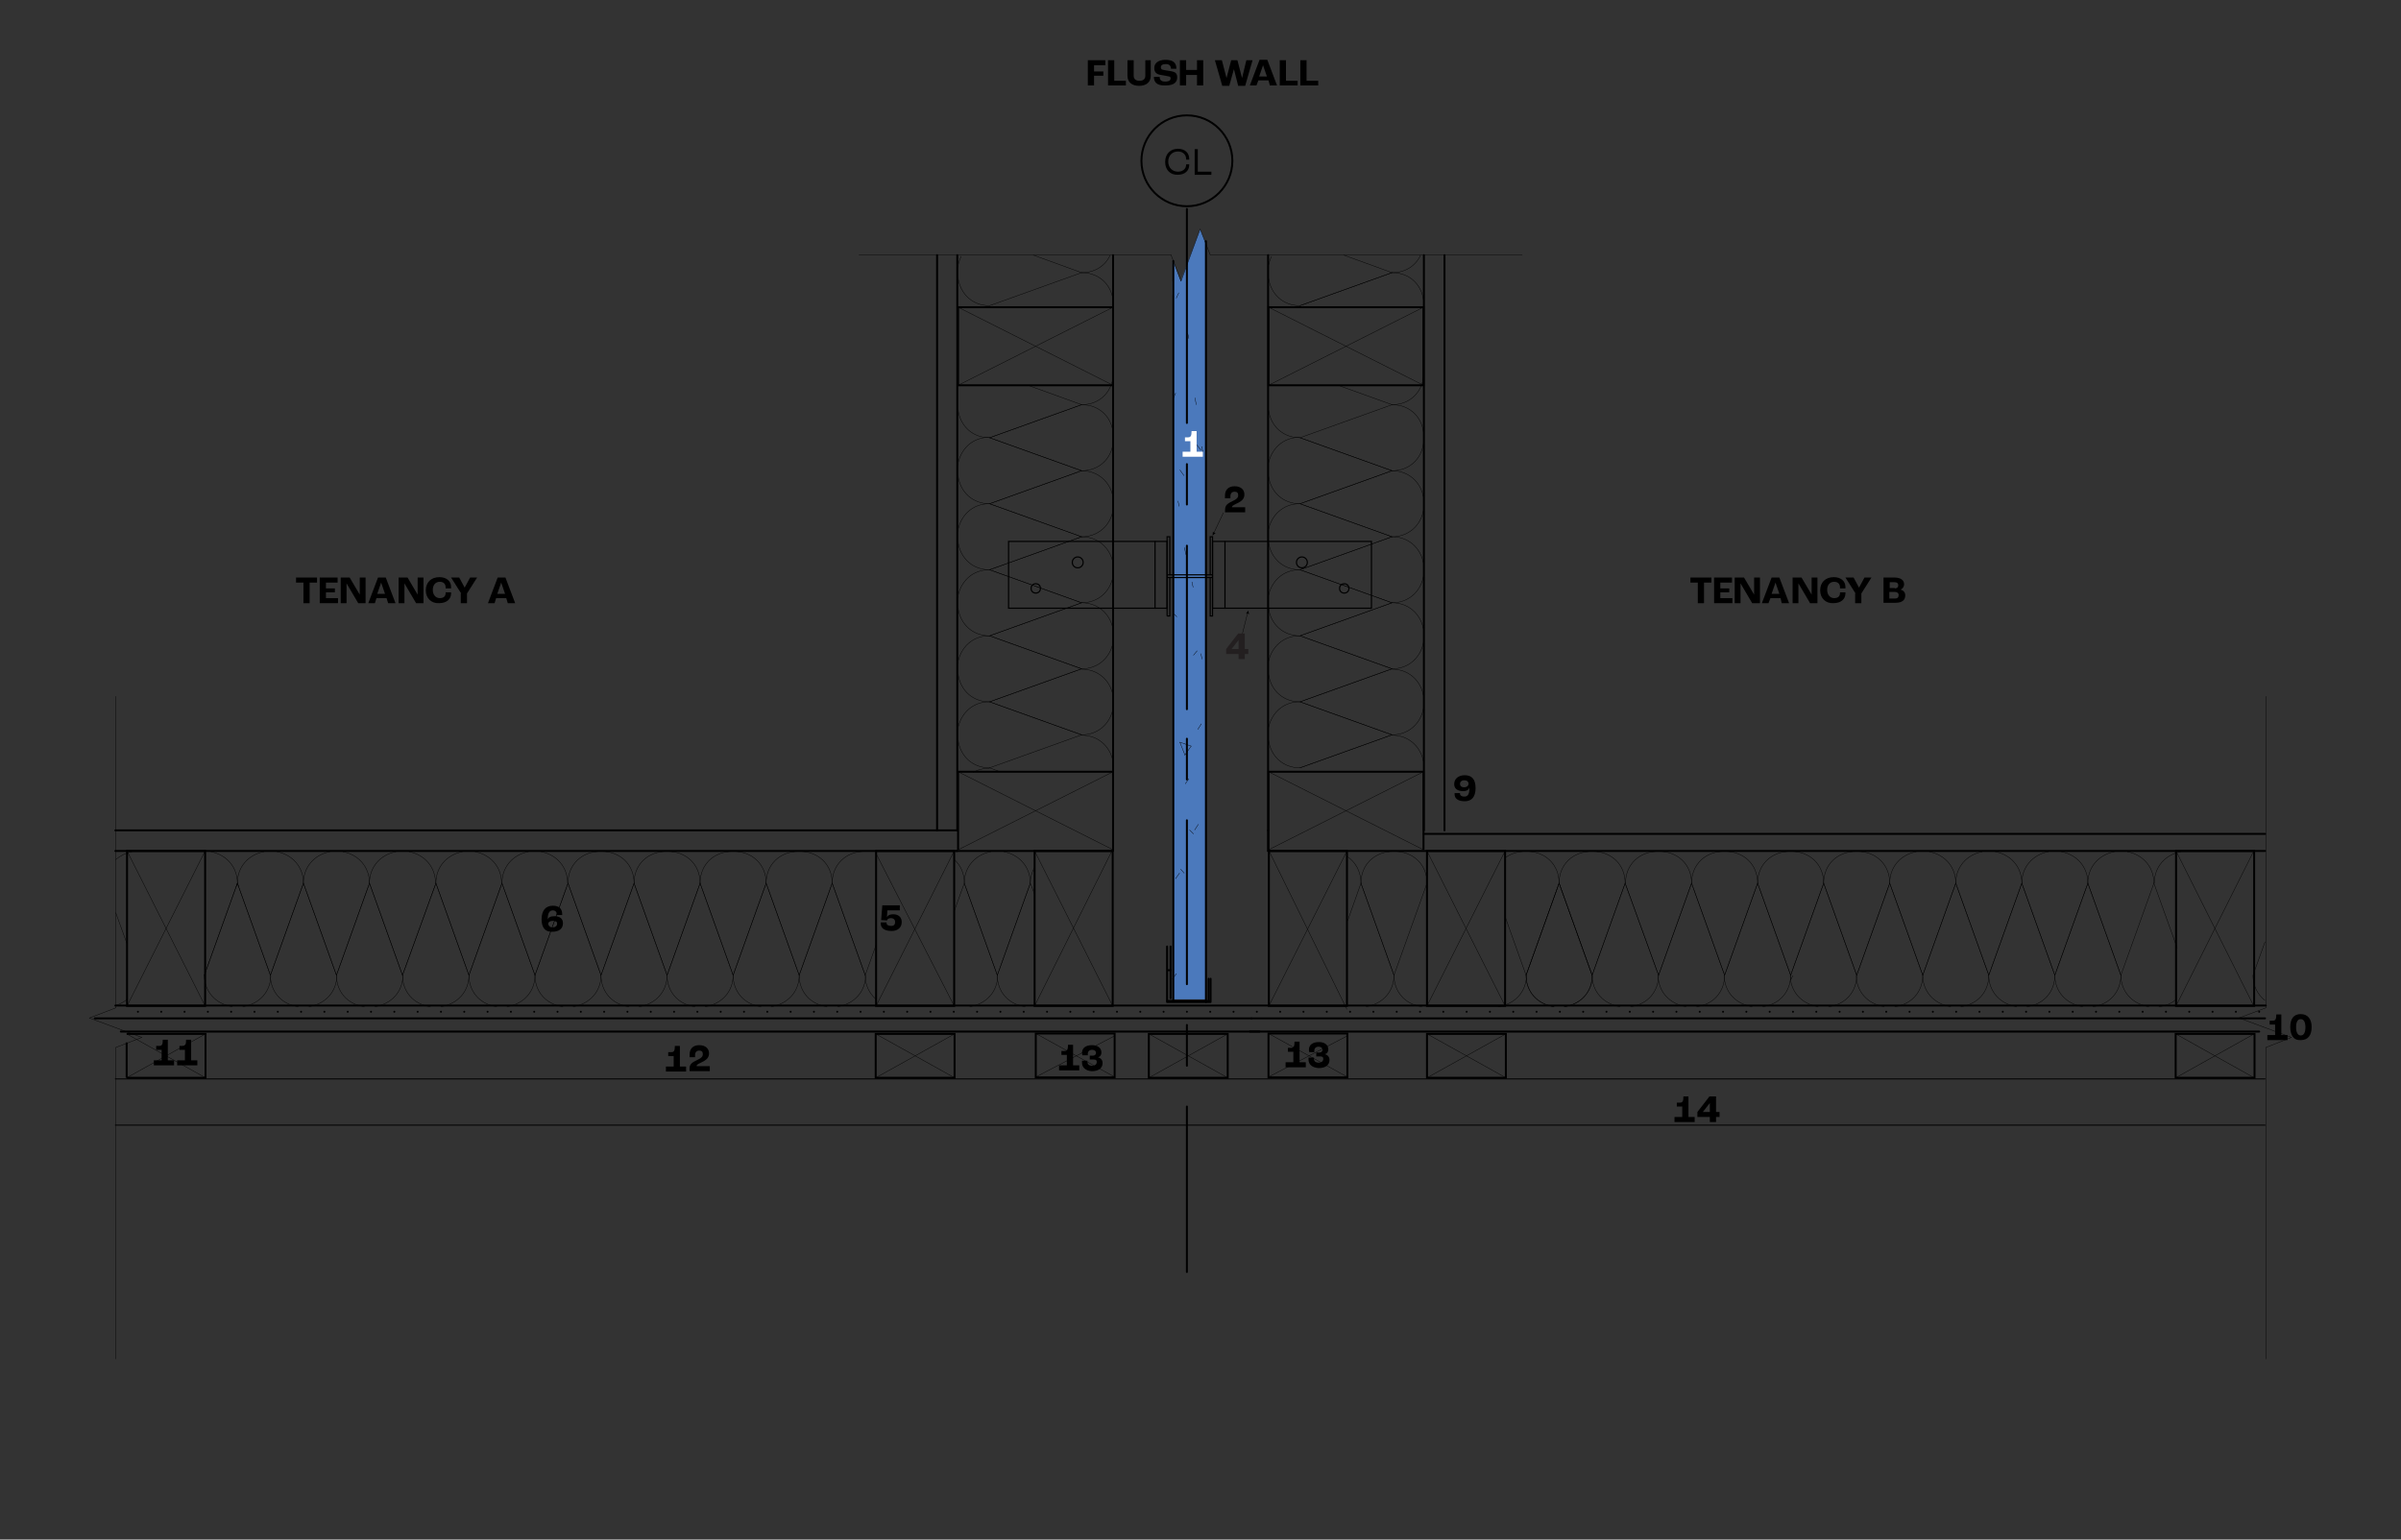 <?xml version="1.0" encoding="utf-8"?>
<!-- Generator: Adobe Illustrator 27.0.1, SVG Export Plug-In . SVG Version: 6.00 Build 0)  -->
<svg version="1.1" id="Layer_1" xmlns="http://www.w3.org/2000/svg" xmlns:xlink="http://www.w3.org/1999/xlink" x="0px" y="0px"
	 viewBox="0 0 618 396.4" style="enable-background:new 0 0 618 396.4;" xml:space="preserve">
<rect x="0" y="0" width="618" height="396.4" fill="#333333" stroke="none"/>
<style type="text/css">
	.st0{fill:#4B79BC;}
	.st1{fill:none;stroke:#000000;stroke-width:0.5;stroke-linecap:round;stroke-linejoin:round;}
	.st2{fill:none;stroke:#000000;stroke-width:0.1;stroke-miterlimit:10;}
	.st3{fill:none;stroke:#000000;stroke-width:0.5;stroke-miterlimit:10;}
	.st4{fill:none;stroke:#000000;stroke-width:0.1;stroke-linecap:round;stroke-linejoin:round;}
	.st5{fill:none;stroke:#000000;stroke-width:0.25;stroke-linecap:round;stroke-linejoin:round;}
	.st6{fill:none;stroke:#000000;stroke-width:0.5;stroke-linecap:round;stroke-linejoin:round;stroke-dasharray:0,6;}
	.st7{fill:#010101;}
	.st8{fill:#FFFFFF;}
	.st9{fill:none;stroke:#000000;stroke-width:0.3;stroke-miterlimit:10;}
	.st10{fill:#231F20;}
</style>
<g id="colour">
	<rect x="301.8" y="72.4" class="st0" width="8.6" height="184.9"/>
	<polygon class="st0" points="301.8,76 301.8,67.4 302.1,67.6 303.9,72.4 308.9,59 310.3,62.5 310.3,73.4 	"/>
</g>
<g id="base_2">
	<g id="LINE">
		<line class="st1" x1="326.4" y1="213.8" x2="326.4" y2="219.1"/>
	</g>
	<g id="LINE-2">
		<line class="st1" x1="326.4" y1="219.1" x2="583" y2="219.1"/>
	</g>
	<g id="LINE-3">
		<line class="st1" x1="583" y1="214.7" x2="366.5" y2="214.7"/>
	</g>
	<g id="LINE-4">
		<line class="st1" x1="29.7" y1="219.1" x2="246.4" y2="219.1"/>
	</g>
	<g id="LINE-5">
		<line class="st1" x1="246.4" y1="213.8" x2="29.7" y2="213.8"/>
	</g>
	<g id="LINE-6">
		<line class="st1" x1="241.2" y1="65.7" x2="241.2" y2="213.8"/>
	</g>
	<g id="LINE-7">
		<line class="st1" x1="246.4" y1="213.8" x2="246.4" y2="65.7"/>
	</g>
	<g id="LINE-8">
		<line class="st1" x1="371.8" y1="213.8" x2="371.8" y2="65.7"/>
	</g>
	<g id="LINE-9">
		<line class="st1" x1="366.5" y1="65.7" x2="366.5" y2="213.8"/>
	</g>
	<g id="LINE-10">
		<line class="st1" x1="326.4" y1="65.7" x2="326.4" y2="213.8"/>
	</g>
	<g id="LINE-11">
		<line class="st1" x1="286.5" y1="219.1" x2="286.5" y2="65.7"/>
	</g>
	<line class="st1" x1="246.2" y1="219.1" x2="286.2" y2="219.1"/>
	<g id="LINE-12">
		<line class="st1" x1="310.4" y1="62.1" x2="310.4" y2="258"/>
	</g>
	<g id="LINE-13">
		<line class="st1" x1="302" y1="257.8" x2="302" y2="67.2"/>
	</g>
	<g id="LINE-14">
		<line class="st1" x1="300.4" y1="243.7" x2="300.4" y2="257.7"/>
	</g>
	<g id="LINE-15">
		<line class="st1" x1="311.6" y1="258" x2="300.4" y2="258"/>
	</g>
	<g id="LINE-16">
		<line class="st1" x1="311.1" y1="252" x2="311.1" y2="257.4"/>
	</g>
	<g id="LINE-17">
		<polyline class="st1" points="300.4,257.7 311.6,257.7 311.6,252 		"/>
	</g>
	<g id="LINE-18">
		<line class="st1" x1="301.3" y1="243.7" x2="301.3" y2="257"/>
	</g>
	<g id="LINE-19">
		<line class="st1" x1="301.3" y1="249.8" x2="300.6" y2="249.8"/>
	</g>
	<g id="LINE-20">
		<line class="st1" x1="321.7" y1="265.6" x2="581.5" y2="265.6"/>
		<line class="st1" x1="31.1" y1="265.6" x2="324.2" y2="265.6"/>
	</g>
	<line class="st1" x1="583" y1="262.2" x2="322.1" y2="262.2"/>
	<line class="st1" x1="322.1" y1="262.2" x2="24.4" y2="262.2"/>
	<g>
		<path d="M272.6,274.3h2v-2.7h-1.4v-1l0.8,0c0.7,0,0.9-0.4,0.9-1.6h1.3v5.3h1.6v1.3h-5.2V274.3z"/>
		<path d="M278.5,273.6c0-0.2,0-0.4,0-0.5h1.4c0,0.1,0,0.2,0,0.3c0,0.6,0.4,1,1.2,1c0.8,0,1.2-0.4,1.2-1c0-0.4-0.2-0.6-0.8-0.6h-1
			v-1h0.8c0.5,0,0.8-0.3,0.8-0.7c0-0.5-0.4-0.8-1-0.8c-0.7,0-1.1,0.4-1.1,1c0,0.2,0,0.3,0,0.4h-1.4c0-0.1-0.1-0.4-0.1-0.6
			c0-1.3,1-2,2.6-2c1.4,0,2.4,0.7,2.4,1.9c0,0.6-0.3,1.1-0.9,1.2v0c0.7,0.2,1.2,0.7,1.2,1.5c0,1.3-1,2.1-2.8,2.1
			C279.5,275.7,278.5,274.9,278.5,273.6z"/>
	</g>
	<line class="st2" x1="266.6" y1="266.1" x2="286.9" y2="277.3"/>
	<line class="st2" x1="286.9" y1="266.7" x2="266.6" y2="277.3"/>
	<rect x="266.6" y="266.1" class="st3" width="20.3" height="11.3"/>
	<line class="st2" x1="326.5" y1="266.1" x2="346.8" y2="277.3"/>
	<line class="st2" x1="346.8" y1="266.7" x2="326.5" y2="277.3"/>
	<rect x="326.5" y="266.1" class="st3" width="20.3" height="11.3"/>
	<g>
		<path d="M330.9,273.5h2v-2.7h-1.4v-1l0.8,0c0.7,0,0.9-0.4,0.9-1.6h1.3v5.3h1.6v1.3h-5.2V273.5z"/>
		<path d="M336.8,272.8c0-0.2,0-0.4,0-0.5h1.4c0,0.1,0,0.2,0,0.3c0,0.6,0.4,1,1.2,1c0.8,0,1.2-0.4,1.2-1c0-0.4-0.2-0.6-0.8-0.6h-1
			v-1h0.8c0.5,0,0.8-0.3,0.8-0.7c0-0.5-0.4-0.8-1-0.8c-0.7,0-1.1,0.4-1.1,1c0,0.2,0,0.3,0,0.4H337c0-0.1-0.1-0.4-0.1-0.6
			c0-1.3,1-2,2.6-2c1.4,0,2.4,0.7,2.4,1.9c0,0.6-0.3,1.1-0.9,1.2v0c0.7,0.2,1.2,0.7,1.2,1.5c0,1.3-1,2.1-2.8,2.1
			C337.8,274.9,336.8,274.1,336.8,272.8z"/>
	</g>
</g>
<g id="insul">
	<g>
		<g id="SPLINE">
			<path class="st4" d="M583,257.6c-1.9-1.5-3.1-3.8-3.1-6.4"/>
		</g>
		<g id="POLYLINE-2">
			<line class="st4" x1="579.9" y1="251.1" x2="583" y2="242.5"/>
		</g>
		<g id="SPLINE-2">
			<path class="st4" d="M426.9,251.1c0,4.2-2.8,7.5-7.2,8.1"/>
		</g>
		<g id="SPLINE-3">
			<path class="st4" d="M434,259.2c-4.3-0.7-7.2-3.9-7.2-8.1"/>
		</g>
		<g id="POLYLINE-3">
			<polyline class="st4" points="426.9,251.1 435.4,227.4 443.9,251.1 			"/>
		</g>
		<g id="SPLINE-4">
			<path class="st4" d="M443.9,251.1c0,4.2-2.8,7.5-7.2,8.1"/>
		</g>
		<g id="SPLINE-5">
			<path class="st4" d="M451,259.2c-4.3-0.7-7.2-3.9-7.2-8.1"/>
		</g>
		<g id="POLYLINE-4">
			<polyline class="st4" points="443.9,251.1 452.4,227.4 460.9,251.1 			"/>
		</g>
		<g id="SPLINE-6">
			<path class="st4" d="M460.9,251.1c0,4.2-2.8,7.5-7.2,8.1"/>
		</g>
		<g id="SPLINE-7">
			<path class="st4" d="M468,259.2c-4.3-0.7-7.2-3.9-7.2-8.1"/>
		</g>
		<g id="POLYLINE-5">
			<polyline class="st4" points="460.9,251.1 469.4,227.4 477.9,251.1 			"/>
		</g>
		<g id="SPLINE-8">
			<path class="st4" d="M477.9,251.1c0,4.2-2.8,7.5-7.2,8.1"/>
		</g>
		<g id="SPLINE-9">
			<path class="st4" d="M485,259.2c-4.3-0.7-7.2-3.9-7.2-8.1"/>
		</g>
		<g id="POLYLINE-6">
			<polyline class="st4" points="477.9,251.1 486.4,227.4 494.9,251.1 			"/>
		</g>
		<g id="SPLINE-10">
			<path class="st4" d="M494.9,251.1c0,4.2-2.8,7.5-7.2,8.1"/>
		</g>
		<g id="SPLINE-11">
			<path class="st4" d="M502.1,259.2c-4.3-0.7-7.2-3.9-7.2-8.1"/>
		</g>
		<g id="POLYLINE-7">
			<polyline class="st4" points="494.9,251.1 503.4,227.4 511.9,251.1 			"/>
		</g>
		<g id="SPLINE-12">
			<path class="st4" d="M511.9,251.1c0,4.2-2.8,7.5-7.2,8.1"/>
		</g>
		<g id="SPLINE-13">
			<path class="st4" d="M519.1,259.2c-4.3-0.7-7.2-3.9-7.2-8.1"/>
		</g>
		<g id="POLYLINE-8">
			<polyline class="st4" points="511.9,251.1 520.4,227.4 528.9,251.1 			"/>
		</g>
		<g id="SPLINE-14">
			<path class="st4" d="M528.9,251.1c0,4.2-2.8,7.5-7.2,8.1"/>
		</g>
		<g id="SPLINE-15">
			<path class="st4" d="M536.1,259.2c-4.3-0.7-7.2-3.9-7.2-8.1"/>
		</g>
		<g id="POLYLINE-9">
			<polyline class="st4" points="528.9,251.1 537.4,227.4 545.9,251.1 			"/>
		</g>
		<g id="SPLINE-16">
			<path class="st4" d="M545.9,251.1c0,4.2-2.8,7.5-7.2,8.1"/>
		</g>
		<g id="SPLINE-17">
			<path class="st4" d="M553.1,259.2c-4.3-0.7-7.2-3.9-7.2-8.1"/>
		</g>
		<g id="SPLINE-18">
			<path class="st4" d="M559.9,257.5c-1.1,0.9-2.5,1.5-4.2,1.7"/>
		</g>
		<g id="SPLINE-19">
			<path class="st4" d="M561.3,219.3c-4.1,0.8-6.8,4-6.8,8.1"/>
		</g>
		<g id="POLYLINE-10">
			<line class="st4" x1="554.4" y1="227.4" x2="560.4" y2="244.1"/>
		</g>
		<g id="SPLINE-20">
			<path class="st4" d="M544.2,219.3c-4.1,0.8-6.8,4-6.8,8.1"/>
		</g>
		<g id="POLYLINE-11">
			<polyline class="st4" points="537.4,227.4 545.9,251.1 554.4,227.4 			"/>
		</g>
		<g id="SPLINE-21">
			<path class="st4" d="M554.4,227.4c0-4.1-2.7-7.3-6.8-8.1"/>
		</g>
		<g id="SPLINE-22">
			<path class="st4" d="M527.2,219.3c-4.1,0.8-6.8,4-6.8,8.1"/>
		</g>
		<g id="POLYLINE-12">
			<polyline class="st4" points="520.4,227.4 528.9,251.1 537.4,227.4 			"/>
		</g>
		<g id="SPLINE-23">
			<path class="st4" d="M537.4,227.4c0-4.1-2.7-7.3-6.8-8.1"/>
		</g>
		<g id="SPLINE-24">
			<path class="st4" d="M510.2,219.3c-4.1,0.8-6.8,4-6.8,8.1"/>
		</g>
		<g id="POLYLINE-13">
			<polyline class="st4" points="503.4,227.4 511.9,251.1 520.4,227.4 			"/>
		</g>
		<g id="SPLINE-25">
			<path class="st4" d="M520.4,227.4c0-4.1-2.7-7.3-6.8-8.1"/>
		</g>
		<g id="SPLINE-26">
			<path class="st4" d="M493.2,219.3c-4.1,0.8-6.8,4-6.8,8.1"/>
		</g>
		<g id="POLYLINE-14">
			<polyline class="st4" points="486.4,227.4 494.9,251.1 503.4,227.4 			"/>
		</g>
		<g id="SPLINE-27">
			<path class="st4" d="M503.4,227.4c0-4.1-2.7-7.3-6.8-8.1"/>
		</g>
		<g id="SPLINE-28">
			<path class="st4" d="M435.4,227.4c0-4.8-3.5-8.2-8.5-8.2s-8.5,3.4-8.5,8.2"/>
		</g>
		<g id="POLYLINE-15">
			<polyline class="st4" points="418.3,227.4 426.9,251.1 435.4,227.4 			"/>
		</g>
		<g id="SPLINE-29">
			<path class="st4" d="M452.4,227.4c0-4.8-3.5-8.2-8.5-8.2s-8.5,3.4-8.5,8.2"/>
		</g>
		<g id="POLYLINE-16">
			<polyline class="st4" points="435.4,227.4 443.9,251.1 452.4,227.4 			"/>
		</g>
		<g id="SPLINE-30">
			<path class="st4" d="M469.4,227.4c0-4.8-3.5-8.2-8.5-8.2s-8.5,3.4-8.5,8.2"/>
		</g>
		<g id="POLYLINE-17">
			<polyline class="st4" points="452.4,227.4 460.9,251.1 469.4,227.4 			"/>
		</g>
		<g id="SPLINE-31">
			<path class="st4" d="M486.4,227.4c0-4.8-3.5-8.2-8.5-8.2s-8.5,3.4-8.5,8.2"/>
		</g>
		<g id="POLYLINE-18">
			<polyline class="st4" points="469.4,227.4 477.9,251.1 486.4,227.4 			"/>
		</g>
		<g id="POLYLINE-19">
			<line class="st4" x1="460.9" y1="252.3" x2="461.5" y2="251.2"/>
		</g>
		<g id="SPLINE-32">
			<path class="st4" d="M400,259.2c-4.3-0.7-7.2-3.9-7.2-8.1"/>
		</g>
		<g id="POLYLINE-20">
			<polyline class="st4" points="392.8,251.1 401.3,227.4 409.8,251.1 			"/>
		</g>
		<g id="SPLINE-33">
			<path class="st4" d="M409.8,251.1c0,4.2-2.8,7.5-7.2,8.1"/>
		</g>
		<g id="SPLINE-34">
			<path class="st4" d="M417,259.2c-4.3-0.7-7.2-3.9-7.2-8.1"/>
		</g>
		<g id="POLYLINE-21">
			<polyline class="st4" points="409.8,251.1 418.3,227.4 426.9,251.1 			"/>
		</g>
		<g id="SPLINE-35">
			<path class="st4" d="M418.3,227.4c0-4.8-3.5-8.2-8.5-8.2s-8.5,3.4-8.5,8.2"/>
		</g>
		<g id="POLYLINE-22">
			<polyline class="st4" points="401.3,227.4 409.8,251.1 418.3,227.4 			"/>
		</g>
		<g id="POLYLINE-23">
			<line class="st4" x1="225.6" y1="243" x2="222.7" y2="251.1"/>
		</g>
		<g id="SPLINE-36">
			<path class="st4" d="M222.7,251.1c0,2.5,1,4.6,2.7,6.1"/>
		</g>
		<g id="SPLINE-37">
			<path class="st4" d="M215.6,259.2c4.3-0.7,7.2-3.9,7.2-8.1"/>
		</g>
		<g id="POLYLINE-24">
			<polyline class="st4" points="222.7,251.1 214.2,227.4 205.7,251.1 			"/>
		</g>
		<g id="SPLINE-38">
			<path class="st4" d="M205.7,251.1c0,4.2,2.8,7.5,7.2,8.1"/>
		</g>
		<g id="SPLINE-39">
			<path class="st4" d="M198.5,259.2c4.3-0.7,7.2-3.9,7.2-8.1"/>
		</g>
		<g id="SPLINE-40">
			<path class="st4" d="M214.2,227.4c0-4.8,3.5-8.2,8.5-8.2"/>
		</g>
		<g id="POLYLINE-25">
			<line class="st4" x1="222.7" y1="251.1" x2="214.2" y2="227.4"/>
		</g>
		<g id="SPLINE-41">
			<path class="st4" d="M197.2,227.4c0-4.8,3.5-8.2,8.5-8.2s8.5,3.4,8.5,8.2"/>
		</g>
		<g id="POLYLINE-26">
			<polyline class="st4" points="214.2,227.4 205.7,251.1 197.2,227.4 			"/>
		</g>
		<g id="SPLINE-42">
			<path class="st4" d="M402.7,259.2c4.3-0.7,7.2-3.9,7.2-8.1"/>
		</g>
		<g id="POLYLINE-27">
			<polyline class="st4" points="409.8,251.1 401.3,227.4 392.8,251.1 			"/>
		</g>
		<g id="SPLINE-43">
			<path class="st4" d="M392.8,251.1c0,4.2,2.8,7.5,7.2,8.1"/>
		</g>
		<g id="SPLINE-44">
			<path class="st4" d="M385.7,259.2c4.3-0.7,7.2-3.9,7.2-8.1"/>
		</g>
		<g id="SPLINE-45">
			<path class="st4" d="M358.8,251.1c0,4.2,2.8,7.5,7.2,8.1"/>
		</g>
		<g id="SPLINE-46">
			<path class="st4" d="M351.6,259.2c4.3-0.7,7.2-3.9,7.2-8.1"/>
		</g>
		<g id="POLYLINE-28">
			<line class="st4" x1="358.8" y1="251.1" x2="350.3" y2="227.4"/>
		</g>
		<g id="POLYLINE-29">
			<polyline class="st4" points="266.4,230.5 265.2,227.4 256.7,251.1 			"/>
		</g>
		<g id="SPLINE-47">
			<path class="st4" d="M256.7,251.1c0,4.2,2.8,7.5,7.2,8.1"/>
		</g>
		<g id="SPLINE-48">
			<path class="st4" d="M249.6,259.2c4.3-0.7,7.2-3.9,7.2-8.1"/>
		</g>
		<g id="POLYLINE-30">
			<line class="st4" x1="256.7" y1="251.1" x2="248.2" y2="227.4"/>
		</g>
		<g id="SPLINE-49">
			<path class="st4" d="M245.6,221.3c1.7,1.5,2.6,3.6,2.6,6"/>
		</g>
		<g id="POLYLINE-32">
			<line class="st4" x1="248.2" y1="227.4" x2="245.5" y2="234.9"/>
		</g>
		<g id="SPLINE-50">
			<path class="st4" d="M258.4,219.3c4.1,0.8,6.8,4,6.8,8.1"/>
		</g>
		<g id="POLYLINE-33">
			<polyline class="st4" points="265.2,227.4 256.7,251.1 248.2,227.4 			"/>
		</g>
		<g id="SPLINE-51">
			<path class="st4" d="M248.2,227.4c0-4.1,2.7-7.3,6.8-8.1"/>
		</g>
		<g id="SPLINE-52">
			<path class="st4" d="M265.2,227.4c0-1.5,0.4-2.9,1.1-4.1"/>
		</g>
		<g id="SPLINE-54">
			<path class="st4" d="M387.4,220.9c1.4-1.1,3.3-1.7,5.4-1.7c5,0,8.5,3.4,8.5,8.2"/>
		</g>
		<g id="POLYLINE-34">
			<polyline class="st4" points="401.3,227.4 392.8,251.1 387.4,236 			"/>
		</g>
		<g id="SPLINE-55">
			<path class="st4" d="M350.3,227.4c0-4.8,3.5-8.2,8.5-8.2s8.5,3.4,8.5,8.2"/>
		</g>
		<g id="POLYLINE-35">
			<polyline class="st4" points="367.3,227.4 358.8,251.1 350.3,227.4 			"/>
		</g>
		<g id="SPLINE-56">
			<path class="st4" d="M346.7,220.5c2.2,1.4,3.6,3.9,3.6,6.9"/>
		</g>
		<g id="POLYLINE-36">
			<line class="st4" x1="350.3" y1="227.4" x2="346.9" y2="237"/>
		</g>
		<g id="SPLINE-57">
			<path class="st4" d="M33.9,219.3c-1.5,0.3-2.9,1-4.1,2"/>
		</g>
		<g id="SPLINE-58">
			<path class="st4" d="M32.7,257.3c-0.8,0.7-1.8,1.2-2.9,1.6"/>
		</g>
		<g id="POLYLINE-37">
			<line class="st4" x1="29.8" y1="235" x2="32.8" y2="243.3"/>
		</g>
		<g id="SPLINE-59">
			<path class="st4" d="M62.5,259.2c4.3-0.7,7.2-3.9,7.2-8.1"/>
		</g>
		<g id="POLYLINE-38">
			<polyline class="st4" points="69.6,251.1 61.1,227.4 60.8,228.3 			"/>
		</g>
		<g id="POLYLINE-39">
			<polyline class="st4" points="205.7,251.1 197.2,227.4 188.7,251.1 			"/>
		</g>
		<g id="SPLINE-60">
			<path class="st4" d="M188.7,251.1c0,4.2,2.8,7.5,7.2,8.1"/>
		</g>
		<g id="SPLINE-61">
			<path class="st4" d="M181.5,259.2c4.3-0.7,7.2-3.9,7.2-8.1"/>
		</g>
		<g id="POLYLINE-40">
			<polyline class="st4" points="188.7,251.1 180.2,227.4 171.7,251.1 			"/>
		</g>
		<g id="SPLINE-62">
			<path class="st4" d="M171.7,251.1c0,4.2,2.8,7.5,7.2,8.1"/>
		</g>
		<g id="SPLINE-63">
			<path class="st4" d="M164.5,259.2c4.3-0.7,7.2-3.9,7.2-8.1"/>
		</g>
		<g id="POLYLINE-41">
			<polyline class="st4" points="171.7,251.1 163.2,227.4 154.7,251.1 			"/>
		</g>
		<g id="SPLINE-64">
			<path class="st4" d="M154.7,251.1c0,4.2,2.8,7.5,7.2,8.1"/>
		</g>
		<g id="SPLINE-65">
			<path class="st4" d="M147.5,259.2c4.3-0.7,7.2-3.9,7.2-8.1"/>
		</g>
		<g id="POLYLINE-42">
			<polyline class="st4" points="154.7,251.1 146.2,227.4 137.7,251.1 			"/>
		</g>
		<g id="SPLINE-66">
			<path class="st4" d="M137.7,251.1c0,4.2,2.8,7.5,7.2,8.1"/>
		</g>
		<g id="SPLINE-67">
			<path class="st4" d="M130.5,259.2c4.3-0.7,7.2-3.9,7.2-8.1"/>
		</g>
		<g id="POLYLINE-43">
			<polyline class="st4" points="137.7,251.1 129.2,227.4 120.7,251.1 			"/>
		</g>
		<g id="SPLINE-68">
			<path class="st4" d="M120.7,251.1c0,4.2,2.8,7.5,7.2,8.1"/>
		</g>
		<g id="SPLINE-69">
			<path class="st4" d="M113.5,259.2c4.3-0.7,7.2-3.9,7.2-8.1"/>
		</g>
		<g id="POLYLINE-44">
			<polyline class="st4" points="120.7,251.1 112.2,227.4 103.6,251.1 			"/>
		</g>
		<g id="SPLINE-70">
			<path class="st4" d="M103.6,251.1c0,4.2,2.8,7.5,7.2,8.1"/>
		</g>
		<g id="SPLINE-71">
			<path class="st4" d="M96.5,259.2c4.3-0.7,7.2-3.9,7.2-8.1"/>
		</g>
		<g id="POLYLINE-45">
			<polyline class="st4" points="103.6,251.1 95.1,227.4 86.6,251.1 			"/>
		</g>
		<g id="SPLINE-72">
			<path class="st4" d="M86.6,251.1c0,4.2,2.8,7.5,7.2,8.1"/>
		</g>
		<g id="SPLINE-73">
			<path class="st4" d="M79.5,259.2c4.3-0.7,7.2-3.9,7.2-8.1"/>
		</g>
		<g id="POLYLINE-46">
			<polyline class="st4" points="86.6,251.1 78.1,227.4 69.6,251.1 			"/>
		</g>
		<g id="SPLINE-74">
			<path class="st4" d="M69.6,251.1c0,4.2,2.8,7.5,7.2,8.1"/>
		</g>
		<g id="SPLINE-75">
			<path class="st4" d="M71.3,219.3c4.1,0.8,6.8,4,6.8,8.1"/>
		</g>
		<g id="POLYLINE-47">
			<polyline class="st4" points="78.1,227.4 69.6,251.1 61.1,227.4 			"/>
		</g>
		<g id="SPLINE-76">
			<path class="st4" d="M61.1,227.4c0-4.1,2.7-7.3,6.8-8.1"/>
		</g>
		<g id="SPLINE-77">
			<path class="st4" d="M88.3,219.3c4.1,0.8,6.8,4,6.8,8.1"/>
		</g>
		<g id="POLYLINE-48">
			<polyline class="st4" points="95.1,227.4 86.6,251.1 78.1,227.4 			"/>
		</g>
		<g id="SPLINE-78">
			<path class="st4" d="M78.1,227.4c0-4.1,2.7-7.3,6.8-8.1"/>
		</g>
		<g id="SPLINE-79">
			<path class="st4" d="M105.3,219.3c4.1,0.8,6.8,4,6.8,8.1"/>
		</g>
		<g id="POLYLINE-49">
			<polyline class="st4" points="112.2,227.4 103.6,251.1 95.1,227.4 			"/>
		</g>
		<g id="SPLINE-80">
			<path class="st4" d="M95.1,227.4c0-4.1,2.7-7.3,6.8-8.1"/>
		</g>
		<g id="SPLINE-81">
			<path class="st4" d="M122.3,219.3c4.1,0.8,6.8,4,6.8,8.1"/>
		</g>
		<g id="POLYLINE-50">
			<polyline class="st4" points="129.2,227.4 120.7,251.1 112.2,227.4 			"/>
		</g>
		<g id="SPLINE-82">
			<path class="st4" d="M112.2,227.4c0-4.1,2.7-7.3,6.8-8.1"/>
		</g>
		<g id="SPLINE-83">
			<path class="st4" d="M180.2,227.4c0-4.8,3.5-8.2,8.5-8.2s8.5,3.4,8.5,8.2"/>
		</g>
		<g id="POLYLINE-51">
			<polyline class="st4" points="197.2,227.4 188.7,251.1 180.2,227.4 			"/>
		</g>
		<g id="SPLINE-84">
			<path class="st4" d="M163.2,227.4c0-4.8,3.5-8.2,8.5-8.2s8.5,3.4,8.5,8.2"/>
		</g>
		<g id="POLYLINE-52">
			<polyline class="st4" points="180.2,227.4 171.7,251.1 163.2,227.4 			"/>
		</g>
		<g id="SPLINE-85">
			<path class="st4" d="M146.2,227.4c0-4.8,3.5-8.2,8.5-8.2s8.5,3.4,8.5,8.2"/>
		</g>
		<g id="POLYLINE-53">
			<polyline class="st4" points="163.2,227.4 154.7,251.1 146.2,227.4 			"/>
		</g>
		<g id="SPLINE-86">
			<path class="st4" d="M59.8,259.2c-4.3-0.7-7.2-3.9-7.2-8.1"/>
		</g>
		<g id="POLYLINE-54">
			<polyline class="st4" points="52.6,251.1 61.1,227.4 61.5,228.3 			"/>
		</g>
		<g id="POLYLINE-55">
			<line class="st4" x1="52.6" y1="251.1" x2="61.1" y2="227.4"/>
		</g>
		<g id="SPLINE-87">
			<path class="st4" d="M61.1,227.4c0-4.1-2.7-7.3-6.8-8.1"/>
		</g>
		<g id="SPLINE-88">
			<path class="st4" d="M139.3,219.3c4.1,0.8,6.8,4,6.8,8.1"/>
		</g>
		<g id="POLYLINE-56">
			<polyline class="st4" points="146.2,227.4 137.7,251.1 129.2,227.4 			"/>
		</g>
		<g id="SPLINE-89">
			<path class="st4" d="M129.2,227.4c0-4.1,2.7-7.3,6.8-8.1"/>
		</g>
	</g>
	<g>
		<g id="SPLINE-90">
			<path class="st4" d="M246.5,68.8c0.2-1,0.5-2,0.9-2.8"/>
		</g>
		<g id="POLYLINE-57">
			<line class="st4" x1="278.4" y1="70.2" x2="254.7" y2="78.7"/>
		</g>
		<g id="SPLINE-91">
			<path class="st4" d="M254.7,78.7c-4.2,0-7.5-2.8-8.1-7.2"/>
		</g>
		<g id="POLYLINE-58">
			<polyline class="st4" points="264.6,99.2 278.4,104.2 254.7,112.7 			"/>
		</g>
		<g id="SPLINE-92">
			<path class="st4" d="M254.7,112.7c-4.2,0-7.5-2.8-8.1-7.2"/>
		</g>
		<g id="SPLINE-93">
			<path class="st4" d="M246.5,119.8c0.7-4.3,3.9-7.2,8.1-7.2"/>
		</g>
		<g id="POLYLINE-59">
			<polyline class="st4" points="254.7,112.7 278.4,121.2 254.7,129.7 			"/>
		</g>
		<g id="SPLINE-94">
			<path class="st4" d="M254.7,129.7c-4.2,0-7.5-2.8-8.1-7.2"/>
		</g>
		<g id="SPLINE-95">
			<path class="st4" d="M246.5,136.9c0.7-4.3,3.9-7.2,8.1-7.2"/>
		</g>
		<g id="POLYLINE-60">
			<polyline class="st4" points="254.7,129.7 278.4,138.2 254.7,146.7 			"/>
		</g>
		<g id="SPLINE-96">
			<path class="st4" d="M254.7,146.7c-4.2,0-7.5-2.8-8.1-7.2"/>
		</g>
		<g id="SPLINE-97">
			<path class="st4" d="M246.5,153.9c0.7-4.3,3.9-7.2,8.1-7.2"/>
		</g>
		<g id="POLYLINE-61">
			<polyline class="st4" points="254.7,146.7 278.4,155.2 254.7,163.7 			"/>
		</g>
		<g id="SPLINE-98">
			<path class="st4" d="M254.7,163.7c-4.2,0-7.5-2.8-8.1-7.2"/>
		</g>
		<g id="SPLINE-99">
			<path class="st4" d="M246.5,170.9c0.7-4.3,3.9-7.2,8.1-7.2"/>
		</g>
		<g id="POLYLINE-62">
			<polyline class="st4" points="254.7,163.7 278.4,172.2 254.7,180.7 			"/>
		</g>
		<g id="SPLINE-100">
			<path class="st4" d="M254.7,180.7c-4.2,0-7.5-2.8-8.1-7.2"/>
		</g>
		<g id="SPLINE-101">
			<path class="st4" d="M246.5,187.9c0.7-4.3,3.9-7.2,8.1-7.2"/>
		</g>
		<g id="POLYLINE-63">
			<polyline class="st4" points="254.7,180.7 278.4,189.2 254.7,197.7 			"/>
		</g>
		<g id="SPLINE-102">
			<path class="st4" d="M254.7,197.7c-4.2,0-7.5-2.8-8.1-7.2"/>
		</g>
		<g id="SPLINE-103">
			<path class="st4" d="M286.5,196.1c-0.8-4.1-4-6.8-8.1-6.8"/>
		</g>
		<g id="SPLINE-104">
			<path class="st4" d="M286.5,179.1c-0.8-4.1-4-6.8-8.1-6.8"/>
		</g>
		<g id="POLYLINE-64">
			<polyline class="st4" points="278.4,172.2 254.7,180.7 278.4,189.2 			"/>
		</g>
		<g id="SPLINE-105">
			<path class="st4" d="M278.4,189.2c4.1,0,7.3-2.7,8.1-6.8"/>
		</g>
		<g id="SPLINE-106">
			<path class="st4" d="M286.5,162c-0.8-4.1-4-6.8-8.1-6.8"/>
		</g>
		<g id="POLYLINE-65">
			<polyline class="st4" points="278.4,155.2 254.7,163.7 278.4,172.2 			"/>
		</g>
		<g id="SPLINE-107">
			<path class="st4" d="M278.4,172.2c4.1,0,7.3-2.7,8.1-6.8"/>
		</g>
		<g id="SPLINE-108">
			<path class="st4" d="M286.5,145c-0.8-4.1-4-6.8-8.1-6.8"/>
		</g>
		<g id="POLYLINE-66">
			<polyline class="st4" points="278.4,138.2 254.7,146.7 278.4,155.2 			"/>
		</g>
		<g id="SPLINE-109">
			<path class="st4" d="M278.4,155.2c4.1,0,7.3-2.7,8.1-6.8"/>
		</g>
		<g id="SPLINE-110">
			<path class="st4" d="M286.5,128c-0.8-4.1-4-6.8-8.1-6.8"/>
		</g>
		<g id="POLYLINE-67">
			<polyline class="st4" points="278.4,121.2 254.7,129.7 278.4,138.2 			"/>
		</g>
		<g id="SPLINE-111">
			<path class="st4" d="M278.4,138.2c4.1,0,7.3-2.7,8.1-6.8"/>
		</g>
		<g id="SPLINE-112">
			<path class="st4" d="M278.4,70.2c3.4,0,6-1.7,7.3-4.4"/>
		</g>
		<g id="POLYLINE-68">
			<line class="st4" x1="266" y1="65.7" x2="278.4" y2="70.2"/>
		</g>
		<g id="SPLINE-113">
			<path class="st4" d="M278.4,104.2c4.8,0,8.2-3.5,8.2-8.5"/>
		</g>
		<g id="SPLINE-114">
			<path class="st4" d="M278.4,121.2c4.8,0,8.2-3.5,8.2-8.5s-3.4-8.5-8.2-8.5"/>
		</g>
		<g id="POLYLINE-69">
			<polyline class="st4" points="278.4,104.2 254.7,112.7 278.4,121.2 			"/>
		</g>
	</g>
	<g>
		<g id="SPLINE-116">
			<path class="st4" d="M326.4,68.8c0.2-1,0.5-2,0.9-2.8"/>
		</g>
		<g id="POLYLINE-70">
			<line class="st4" x1="358.3" y1="70.2" x2="334.6" y2="78.7"/>
		</g>
		<g id="SPLINE-117">
			<path class="st4" d="M334.6,78.7c-4.2,0-7.5-2.8-8.1-7.2"/>
		</g>
		<g id="SPLINE-118">
			<path class="st4" d="M334.6,112.7c-4.2,0-7.5-2.8-8.1-7.2"/>
		</g>
		<g id="SPLINE-119">
			<path class="st4" d="M326.4,119.8c0.7-4.3,3.9-7.2,8.1-7.2"/>
		</g>
		<g id="POLYLINE-71">
			<polyline class="st4" points="334.6,112.7 358.3,121.2 334.6,129.7 			"/>
		</g>
		<g id="SPLINE-120">
			<path class="st4" d="M334.6,129.7c-4.2,0-7.5-2.8-8.1-7.2"/>
		</g>
		<g id="SPLINE-121">
			<path class="st4" d="M326.4,136.9c0.7-4.3,3.9-7.2,8.1-7.2"/>
		</g>
		<g id="POLYLINE-72">
			<polyline class="st4" points="334.6,129.7 358.3,138.2 334.6,146.7 			"/>
		</g>
		<g id="SPLINE-122">
			<path class="st4" d="M334.6,146.7c-4.2,0-7.5-2.8-8.1-7.2"/>
		</g>
		<g id="SPLINE-123">
			<path class="st4" d="M326.4,153.9c0.7-4.3,3.9-7.2,8.1-7.2"/>
		</g>
		<g id="POLYLINE-73">
			<polyline class="st4" points="334.6,146.7 358.3,155.2 334.6,163.7 			"/>
		</g>
		<g id="SPLINE-124">
			<path class="st4" d="M334.6,163.7c-4.2,0-7.5-2.8-8.1-7.2"/>
		</g>
		<g id="SPLINE-125">
			<path class="st4" d="M326.4,170.9c0.7-4.3,3.9-7.2,8.1-7.2"/>
		</g>
		<g id="POLYLINE-74">
			<polyline class="st4" points="334.6,163.7 358.3,172.2 334.6,180.7 			"/>
		</g>
		<g id="SPLINE-126">
			<path class="st4" d="M334.6,180.7c-4.2,0-7.5-2.8-8.1-7.2"/>
		</g>
		<g id="SPLINE-127">
			<path class="st4" d="M326.4,187.9c0.7-4.3,3.9-7.2,8.1-7.2"/>
		</g>
		<g id="POLYLINE-75">
			<polyline class="st4" points="334.6,180.7 358.3,189.2 334.6,197.7 			"/>
		</g>
		<g id="SPLINE-128">
			<path class="st4" d="M334.6,197.7c-4.2,0-7.5-2.8-8.1-7.2"/>
		</g>
		<g id="SPLINE-129">
			<path class="st4" d="M366.4,196.1c-0.8-4.1-4-6.8-8.1-6.8"/>
		</g>
		<g id="POLYLINE-76">
			<line class="st4" x1="358.3" y1="189.2" x2="334.6" y2="197.7"/>
		</g>
		<g id="SPLINE-130">
			<path class="st4" d="M366.4,179.1c-0.8-4.1-4-6.8-8.1-6.8"/>
		</g>
		<g id="POLYLINE-77">
			<polyline class="st4" points="358.3,172.2 334.6,180.7 358.3,189.2 			"/>
		</g>
		<g id="SPLINE-131">
			<path class="st4" d="M358.3,189.2c4.1,0,7.3-2.7,8.1-6.8"/>
		</g>
		<g id="SPLINE-132">
			<path class="st4" d="M366.4,162c-0.8-4.1-4-6.8-8.1-6.8"/>
		</g>
		<g id="POLYLINE-78">
			<polyline class="st4" points="358.3,155.2 334.6,163.7 358.3,172.2 			"/>
		</g>
		<g id="SPLINE-133">
			<path class="st4" d="M358.3,172.2c4.1,0,7.3-2.7,8.1-6.8"/>
		</g>
		<g id="SPLINE-134">
			<path class="st4" d="M366.4,145c-0.8-4.1-4-6.8-8.1-6.8"/>
		</g>
		<g id="POLYLINE-79">
			<polyline class="st4" points="358.3,138.2 334.6,146.7 358.3,155.2 			"/>
		</g>
		<g id="SPLINE-135">
			<path class="st4" d="M358.3,155.2c4.1,0,7.3-2.7,8.1-6.8"/>
		</g>
		<g id="SPLINE-136">
			<path class="st4" d="M366.4,128c-0.8-4.1-4-6.8-8.1-6.8"/>
		</g>
		<g id="POLYLINE-80">
			<polyline class="st4" points="358.3,121.2 334.6,129.7 358.3,138.2 			"/>
		</g>
		<g id="SPLINE-137">
			<path class="st4" d="M358.3,138.2c4.1,0,7.3-2.7,8.1-6.8"/>
		</g>
		<g id="SPLINE-138">
			<path class="st4" d="M358.3,70.2c3.4,0,6-1.7,7.3-4.4"/>
		</g>
		<g id="POLYLINE-81">
			<line class="st4" x1="345.9" y1="65.7" x2="358.3" y2="70.2"/>
		</g>
		<g id="SPLINE-139">
			<path class="st4" d="M366.5,78.7c0-5-3.4-8.5-8.2-8.5"/>
		</g>
		<g id="POLYLINE-82">
			<line class="st4" x1="358.3" y1="70.2" x2="334.6" y2="78.7"/>
		</g>
		<g id="SPLINE-140">
			<path class="st4" d="M358.3,104.2c4.8,0,8.2-3.5,8.2-8.5"/>
		</g>
		<g id="POLYLINE-83">
			<line class="st4" x1="344.7" y1="99.3" x2="358.3" y2="104.2"/>
		</g>
		<g id="SPLINE-141">
			<path class="st4" d="M358.3,121.2c4.8,0,8.2-3.5,8.2-8.5s-3.4-8.5-8.2-8.5"/>
		</g>
		<g id="POLYLINE-84">
			<polyline class="st4" points="358.3,104.2 334.6,112.7 358.3,121.2 			"/>
		</g>
	</g>
	<path class="st4" d="M286.6,78.7c0-5-3.4-8.5-8.2-8.5"/>
	<path class="st4" d="M250.4,198.9c1.2-0.7,2.7-1.1,4.3-1.1"/>
	<line class="st4" x1="254.7" y1="197.7" x2="257.4" y2="198.7"/>
</g>
<g id="timb_cut">
	<line class="st2" x1="246.6" y1="79.1" x2="286.5" y2="99.2"/>
	<line class="st2" x1="286.5" y1="79.1" x2="246.6" y2="99.2"/>
	<line class="st2" x1="326.5" y1="79.1" x2="366.4" y2="99.2"/>
	<line class="st2" x1="366.4" y1="79.1" x2="326.5" y2="99.2"/>
	<line class="st2" x1="246.6" y1="198.7" x2="286.5" y2="218.8"/>
	<line class="st2" x1="286.5" y1="198.7" x2="246.6" y2="218.8"/>
	<line class="st2" x1="326.5" y1="198.7" x2="366.4" y2="218.8"/>
	<line class="st2" x1="32.7" y1="219.1" x2="52.8" y2="259"/>
	<line class="st2" x1="52.8" y1="219.1" x2="32.7" y2="259"/>
	<line class="st2" x1="225.4" y1="219.6" x2="245.6" y2="259"/>
	<line class="st2" x1="245.6" y1="219.1" x2="225.5" y2="259"/>
	<line class="st2" x1="266.3" y1="219.1" x2="286.4" y2="259"/>
	<line class="st2" x1="266.3" y1="259" x2="286.2" y2="219.1"/>
	<line class="st2" x1="387.4" y1="259" x2="367.3" y2="219.1"/>
	<line class="st2" x1="387.4" y1="219.1" x2="367.3" y2="259"/>
	<polyline class="st2" points="346.7,259.9 326.5,218.8 366.4,198.7 	"/>
	<line class="st2" x1="346.7" y1="219.1" x2="326.6" y2="259"/>
	<line class="st2" x1="560.1" y1="219.1" x2="580.1" y2="259"/>
	<line class="st2" x1="580.1" y1="219.1" x2="560.1" y2="259"/>
	<line class="st2" x1="580.2" y1="277.5" x2="560" y2="266.2"/>
	<line class="st2" x1="580.2" y1="266.2" x2="560" y2="277.5"/>
	<line class="st2" x1="387.6" y1="277.5" x2="367.3" y2="266.2"/>
	<line class="st2" x1="387.6" y1="266.2" x2="367.3" y2="277.5"/>
	<line class="st2" x1="245.7" y1="277.5" x2="225.4" y2="266.2"/>
	<line class="st2" x1="245.7" y1="266.2" x2="225.4" y2="277.5"/>
	<line class="st2" x1="52.9" y1="277.5" x2="32.6" y2="266.2"/>
	<line class="st2" x1="52.9" y1="266.2" x2="32.6" y2="277.5"/>
</g>
<g id="timb_studs">
	<rect x="246.6" y="79.1" class="st3" width="39.9" height="20.1"/>
	<rect x="326.5" y="79.1" class="st3" width="39.9" height="20.1"/>
	<polyline class="st3" points="286.5,218.8 286.5,198.7 246.6,198.7 246.6,218.8 	"/>
	<polyline class="st3" points="366.4,218.8 366.4,198.7 326.5,198.7 326.5,218.8 	"/>
	<rect x="266.3" y="219.1" class="st3" width="20.1" height="39.9"/>
	<rect x="225.5" y="219.1" class="st3" width="20.1" height="39.9"/>
	<rect x="32.7" y="219.1" class="st3" width="20.1" height="39.9"/>
	<rect x="367.3" y="219.1" class="st3" width="20.1" height="39.9"/>
	<rect x="560.1" y="219.1" class="st3" width="20.1" height="39.9"/>
	<rect x="326.6" y="219.1" class="st3" width="20.1" height="39.9"/>
</g>
<g id="cav_bat">
	<rect x="367.3" y="266.2" class="st3" width="20.3" height="11.3"/>
	<rect x="225.4" y="266.2" class="st3" width="20.3" height="11.3"/>
	<rect x="560" y="266.2" class="st3" width="20.3" height="11.3"/>
	<polyline class="st3" points="32.6,277.5 52.9,277.5 52.9,266.2 32.6,266.2 	"/>
	<line class="st3" x1="32.6" y1="268.4" x2="32.6" y2="277.5"/>
	<line class="st2" x1="316" y1="277.5" x2="295.7" y2="266.2"/>
	<line class="st2" x1="316" y1="266.2" x2="295.7" y2="277.5"/>
	<rect x="295.7" y="266.2" class="st3" width="20.3" height="11.3"/>
</g>
<g id="conc">
	<g>
		<line class="st4" x1="308.1" y1="114.6" x2="309.1" y2="115.9"/>
		<line class="st4" x1="306.2" y1="213.7" x2="307.2" y2="214.7"/>
		<line class="st4" x1="308.1" y1="114.6" x2="308.1" y2="114.6"/>
		<line class="st4" x1="306.8" y1="149.9" x2="307.1" y2="151.2"/>
		<line class="st4" x1="309.1" y1="168.3" x2="309.4" y2="169.7"/>
		<line class="st4" x1="306.8" y1="149.9" x2="306.8" y2="149.9"/>
		<line class="st4" x1="308.4" y1="212.3" x2="307.5" y2="213.7"/>
		<line class="st4" x1="309.2" y1="186.4" x2="308.3" y2="187.8"/>
		<line class="st4" x1="308.4" y1="212.3" x2="308.4" y2="212.3"/>
		<line class="st4" x1="309.2" y1="186.4" x2="309.2" y2="186.4"/>
		<line class="st4" x1="308.1" y1="167.6" x2="308.1" y2="167.6"/>
		<line class="st4" x1="308.1" y1="167.6" x2="307.2" y2="168.7"/>
		<line class="st4" x1="307.6" y1="102.5" x2="307.6" y2="102.5"/>
		<line class="st4" x1="309.3" y1="115" x2="309.6" y2="116.3"/>
		<line class="st4" x1="307.6" y1="102.5" x2="307.9" y2="104.2"/>
		<line class="st4" x1="309.3" y1="115" x2="309.3" y2="115"/>
		<line class="st4" x1="304.7" y1="122.4" x2="303.7" y2="121"/>
		<line class="st4" x1="304.7" y1="122.4" x2="304.7" y2="122.4"/>
		<line class="st4" x1="306" y1="87.1" x2="305.7" y2="85.8"/>
		<line class="st4" x1="306" y1="87.1" x2="306" y2="87.1"/>
		<line class="st4" x1="302.8" y1="76.7" x2="303.4" y2="75.4"/>
		<line class="st4" x1="302" y1="102.6" x2="302.6" y2="101.2"/>
		<line class="st4" x1="302.8" y1="76.7" x2="302.8" y2="76.7"/>
		<line class="st4" x1="302" y1="102.6" x2="302" y2="102.6"/>
		<g>
			<line class="st4" x1="305" y1="194.4" x2="303.7" y2="191.1"/>
			<line class="st4" x1="305" y1="194.4" x2="306.6" y2="192.1"/>
			<line class="st4" x1="306.6" y1="192.1" x2="303.7" y2="191.1"/>
			<line class="st4" x1="302.9" y1="158.8" x2="301.9" y2="157.8"/>
			<line class="st4" x1="305.1" y1="201.8" x2="306" y2="200.5"/>
			<line class="st4" x1="305.2" y1="142.7" x2="305.2" y2="142.7"/>
			<line class="st4" x1="303.5" y1="130.3" x2="303.2" y2="129"/>
			<line class="st4" x1="305.2" y1="142.7" x2="304.9" y2="141"/>
			<line class="st4" x1="303.5" y1="130.3" x2="303.5" y2="130.3"/>
		</g>
	</g>
	<line class="st4" x1="304.8" y1="224.8" x2="303.9" y2="223.8"/>
	<line class="st4" x1="302.6" y1="226.2" x2="303.6" y2="224.8"/>
	<line class="st4" x1="301.8" y1="252" x2="302.8" y2="250.7"/>
	<line class="st4" x1="302.6" y1="226.2" x2="302.6" y2="226.2"/>
	<line class="st4" x1="301.8" y1="252" x2="301.8" y2="252"/>
</g>
<g id="clad">
	<line class="st5" x1="583" y1="277.8" x2="29.7" y2="277.8"/>
	<line class="st5" x1="583" y1="289.7" x2="29.7" y2="289.7"/>
	<line class="st1" x1="583.2" y1="258.9" x2="29.7" y2="258.9"/>
	<line class="st6" x1="581.5" y1="260.5" x2="29.7" y2="260.5"/>
</g>
<g id="cl">
	<g>
		<g>
			<line class="st1" x1="305.5" y1="327.5" x2="305.5" y2="284.9"/>
			<line class="st1" x1="305.5" y1="274.4" x2="305.5" y2="263.9"/>
			<line class="st1" x1="305.5" y1="253.4" x2="305.5" y2="211.2"/>
			<line class="st1" x1="305.5" y1="200.7" x2="305.5" y2="190.2"/>
			<line class="st1" x1="305.5" y1="182.6" x2="305.5" y2="140.5"/>
			<line class="st1" x1="305.5" y1="129.9" x2="305.5" y2="119.5"/>
			<line class="st1" x1="305.5" y1="108.9" x2="305.5" y2="53.8"/>
		</g>
		<circle class="st1" cx="305.5" cy="41.4" r="11.7"/>
		<g>
			<path class="st7" d="M299.9,41.7c0-2.1,1.4-3.4,3.3-3.4c1.7,0,2.9,1,2.9,2.6c0,0,0,0.1,0,0.2h-0.8v-0.2c0-1.1-0.9-1.9-2.1-1.9
				c-1.4,0-2.5,1-2.5,2.6c0,1.6,1.1,2.6,2.5,2.6c1.2,0,2.1-0.7,2.1-1.8v-0.1h0.8v0.2c0,1.5-1.2,2.5-2.9,2.5
				C301.3,45.1,299.9,43.8,299.9,41.7L299.9,41.7z"/>
			<path class="st7" d="M307.5,38.4h0.8v5.8h3.5V45h-4.3C307.5,45,307.5,38.4,307.5,38.4z"/>
		</g>
	</g>
</g>
<g id="breakline">
	<g>
		<g>
			<line class="st4" x1="311.5" y1="65.6" x2="308.9" y2="59"/>
			<line class="st4" x1="308.9" y1="59" x2="304" y2="72.4"/>
			<line class="st4" x1="304" y1="72.4" x2="301.4" y2="65.6"/>
		</g>
		<line class="st4" x1="301.4" y1="65.6" x2="221.1" y2="65.6"/>
		<line class="st4" x1="391.8" y1="65.6" x2="311.5" y2="65.6"/>
	</g>
	<g>
		<g>
			<line class="st4" x1="29.8" y1="269.7" x2="36.5" y2="267.1"/>
			<line class="st4" x1="36.5" y1="267.1" x2="23" y2="262.1"/>
			<line class="st4" x1="23" y1="262.1" x2="29.8" y2="259.5"/>
		</g>
		<line class="st4" x1="29.8" y1="259.5" x2="29.8" y2="179.3"/>
		<line class="st4" x1="29.8" y1="349.9" x2="29.8" y2="269.7"/>
	</g>
	<g>
		<g>
			<line class="st4" x1="583.2" y1="269.7" x2="589.8" y2="267.1"/>
			<line class="st4" x1="589.8" y1="267.1" x2="576.3" y2="262.1"/>
			<line class="st4" x1="576.3" y1="262.1" x2="583.2" y2="259.5"/>
		</g>
		<line class="st4" x1="583.2" y1="259.5" x2="583.2" y2="179.3"/>
		<line class="st4" x1="583.2" y1="349.9" x2="583.2" y2="269.7"/>
	</g>
</g>
<g id="annotation">
	<g>
		<path d="M78.1,150h-1.9v-1.3h5.4v1.3h-1.9v5.3h-1.6V150z"/>
		<path d="M82.2,148.7h4.7v1.3h-3v1.5h2.3v1h-2.3v1.5H87v1.3h-4.7V148.7z"/>
		<path d="M87.7,148.7H90l2.6,4.4h0l0-4.4h1.5v6.6h-1.9l-3-5.1h0l0,5.1h-1.5V148.7z"/>
		<path d="M99.5,154h-2.6l-0.4,1.3h-1.7l2.5-6.6h2l2.5,6.6h-1.9L99.5,154z M99.1,152.9l-1-2.9h0l-1,2.9H99.1z"/>
		<path d="M102.5,148.7h2.4l2.6,4.4h0l0-4.4h1.5v6.6h-1.9l-3-5.1h0l0,5.1h-1.5V148.7z"/>
		<path d="M109.6,152c0-2.1,1.4-3.4,3.5-3.4c1.8,0,3,1,3,2.5c0,0.1,0,0.3,0,0.4h-1.4c0-0.1,0-0.2,0-0.3c0-0.9-0.6-1.4-1.5-1.4
			c-1.1,0-1.8,0.8-1.8,2.1c0,1.3,0.8,2.1,1.8,2.1c1,0,1.5-0.5,1.5-1.3c0,0,0-0.1,0-0.2h1.4c0,0.1,0,0.2,0,0.3c0,1.5-1.2,2.5-3.1,2.5
			C111.1,155.4,109.6,154.1,109.6,152z"/>
		<path d="M118.7,152.8l-2.6-4.1h2.1l1.4,2.6h0l1.4-2.6h1.8l-2.6,4.1v2.5h-1.6V152.8z"/>
		<path d="M130.3,154h-2.6l-0.4,1.3h-1.7l2.5-6.6h2l2.5,6.6h-1.9L130.3,154z M130,152.9l-1-2.9h0l-1,2.9H130z"/>
	</g>
	<g>
		<path d="M437,150h-1.9v-1.3h5.4v1.3h-1.9v5.3H437V150z"/>
		<path d="M441.1,148.7h4.7v1.3h-3v1.5h2.3v1h-2.3v1.5h3.1v1.3h-4.7V148.7z"/>
		<path d="M446.5,148.7h2.4l2.6,4.4h0l0-4.4h1.5v6.6H451l-3-5.1h0l0,5.1h-1.5V148.7z"/>
		<path d="M458.3,154h-2.6l-0.5,1.3h-1.7l2.5-6.6h2l2.5,6.6h-1.9L458.3,154z M458,152.9l-1-2.9h0l-1,2.9H458z"/>
		<path d="M461.3,148.7h2.4l2.6,4.4h0l0-4.4h1.5v6.6h-1.9l-3-5.1h0l0,5.1h-1.5V148.7z"/>
		<path d="M468.5,152c0-2.1,1.4-3.4,3.5-3.4c1.8,0,3,1,3,2.5c0,0.1,0,0.3,0,0.4h-1.4c0-0.1,0-0.2,0-0.3c0-0.9-0.6-1.4-1.5-1.4
			c-1.1,0-1.8,0.8-1.8,2.1c0,1.3,0.8,2.1,1.8,2.1c1,0,1.5-0.5,1.5-1.3c0,0,0-0.1,0-0.2h1.4c0,0.1,0,0.2,0,0.3c0,1.5-1.2,2.5-3.1,2.5
			C470,155.4,468.5,154.1,468.5,152z"/>
		<path d="M477.6,152.8l-2.6-4.1h2.1l1.4,2.6h0l1.4-2.6h1.8l-2.6,4.1v2.5h-1.6V152.8z"/>
		<path d="M484.7,148.7h2.9c1.5,0,2.5,0.6,2.5,1.7c0,0.7-0.4,1.2-0.9,1.4v0c0.7,0.2,1.2,0.7,1.2,1.5c0,1.2-0.8,1.9-2.5,1.9h-3.1
			V148.7z M487.7,151.5c0.6,0,0.9-0.3,0.9-0.8s-0.3-0.8-1-0.8h-1.2v1.5H487.7z M487.8,154.1c0.6,0,0.9-0.3,0.9-0.9
			c0-0.5-0.4-0.8-1-0.8h-1.4v1.7H487.8z"/>
	</g>
	<g>
		<path d="M280,15.5h4.5v1.3h-2.9v1.6h2.4v1.1h-2.4V22H280V15.5z"/>
		<path d="M285.2,15.5h1.6v5.3h3V22h-4.6V15.5z"/>
		<path d="M290.2,19.5v-4h1.6v4c0,0.9,0.6,1.3,1.5,1.3c0.9,0,1.5-0.4,1.5-1.3v-4h1.4v4c0,1.7-1.2,2.6-3,2.6S290.2,21.2,290.2,19.5z"
			/>
		<path d="M297,19.8h1.5c0,0.7,0.3,1.2,1.4,1.2c1.1,0,1.4-0.4,1.4-0.8c0-0.3-0.1-0.5-0.4-0.5c-0.3-0.1-1-0.2-1.5-0.3
			c-0.7-0.1-1.3-0.2-1.7-0.5c-0.4-0.3-0.6-0.7-0.6-1.4c0-1.2,1-2.1,2.9-2.1c2.1,0,2.8,0.9,2.8,2.3h-1.4c0-0.7-0.4-1.2-1.3-1.2
			c-0.9,0-1.3,0.3-1.3,0.8c0,0.3,0.1,0.5,0.3,0.6c0.2,0.1,0.9,0.2,1.5,0.3c0.7,0.1,1.3,0.2,1.7,0.4c0.5,0.2,0.7,0.7,0.7,1.3
			c0,1.1-0.6,2.1-3,2.1C297.6,22.1,297,21,297,19.8z"/>
		<path d="M303.7,15.5h1.6V18h2.8v-2.5h1.6V22h-1.6v-2.7h-2.8V22h-1.6V15.5z"/>
		<path d="M312.7,15.5h1.8l1.2,4.6h0l1.2-4.6h1.6l1.2,4.6h0l1.1-4.6h1.6l-1.9,6.6h-1.8l-1.1-4.3h0l-1.2,4.3h-1.8
			C314.6,22,312.7,15.5,312.7,15.5z"/>
		<path d="M326.5,20.7h-2.6l-0.5,1.3h-1.7l2.5-6.6h2l2.5,6.6h-1.9C326.9,22,326.5,20.7,326.5,20.7z M326.1,19.7l-1-2.9h0l-1,2.9
			H326.1z"/>
		<path d="M329.4,15.5h1.6v5.3h3V22h-4.6V15.5z"/>
		<path d="M334.7,15.5h1.6v5.3h3V22h-4.6V15.5z"/>
	</g>
	<path class="st8" d="M304.4,116.3h2v-2.7H305v-1l0.8,0c0.7,0,0.9-0.4,0.9-1.6h1.3v5.3h1.6v1.3h-5.2
		C304.4,117.6,304.4,116.3,304.4,116.3z"/>
	<path d="M317.1,129.1c1.3-0.6,1.6-1,1.6-1.6c0-0.6-0.3-0.9-0.9-0.9c-0.7,0-1.1,0.4-1.1,1.2c0,0.1,0,0.3,0,0.5h-1.4
		c0-0.1,0-0.4,0-0.7c0-1.4,0.8-2.4,2.5-2.4c1.6,0,2.5,0.9,2.5,2.1c0,1-0.5,1.7-2.1,2.4c-1,0.5-1.1,0.6-1.1,0.9h3.4v1.3h-5.2
		C315.3,130.4,315.4,129.9,317.1,129.1z"/>
	<path d="M226.7,237.8c0-0.1,0-0.2,0-0.3h1.5c0,0.1,0,0.1,0,0.2c0,0.4,0.4,0.7,1.2,0.7c0.7,0,1-0.4,1-1c0-0.6-0.4-1-1.1-1
		c-0.5,0-0.9,0.2-1,0.6l-1.5-0.1l0.3-3.8h4.5v1.3h-3.2l-0.1,1.8l0,0c0.2-0.5,0.7-0.8,1.6-0.8c1.4,0,2.2,0.8,2.2,2
		c0,1.4-1,2.3-2.6,2.3C227.7,239.7,226.7,239,226.7,237.8z"/>
	<path d="M139.4,236.7c0-2.2,1-3.5,2.9-3.5c1.6,0,2.4,0.8,2.4,2.1c0,0.1,0,0.3,0,0.3h-1.4c0-0.1,0-0.2,0-0.3c0-0.5-0.4-0.9-1-0.9
		c-0.9,0-1.3,0.8-1.3,2v0.4h0c0.1-0.6,0.7-0.9,1.7-0.9c1.4,0,2.2,0.6,2.2,1.8c0,1.4-1,2.2-2.7,2.2
		C140.3,240,139.4,238.8,139.4,236.7z M143.4,237.8c0-0.5-0.4-0.7-1.1-0.7c-0.7,0-1.2,0.3-1.2,0.8c0.1,0.5,0.5,0.9,1.2,0.9
		C143,238.7,143.4,238.4,143.4,237.8z"/>
	<path d="M374.4,204.5c0-0.1,0-0.2,0-0.3h1.4c0,0.1,0,0.2,0,0.2c0,0.4,0.4,0.7,1.1,0.7c0.9,0,1.3-0.6,1.3-2c0-0.1,0-0.3,0-0.4h0
		c-0.1,0.6-0.6,1-1.6,1c-1.5,0-2.3-0.7-2.3-1.8c0-1.4,1.1-2.3,2.7-2.3c1.8,0,2.8,1,2.8,3.3c0,2.3-1,3.4-2.8,3.4
		C375.3,206.3,374.4,205.6,374.4,204.5z M378,201.7c-0.1-0.5-0.4-0.8-1.1-0.8c-0.7,0-1.1,0.4-1.1,0.9c0,0.6,0.4,0.9,1,0.9
		C377.6,202.7,378,202.3,378,201.7z"/>
	<g>
		<path d="M583.6,266.5h2v-2.7h-1.4v-1l0.8,0c0.7,0,0.9-0.4,0.9-1.6h1.3v5.3h1.6v1.3h-5.2V266.5z"/>
		<path d="M589.5,264.4c0-2.1,0.9-3.3,2.7-3.3c1.8,0,2.8,1.3,2.8,3.3c0,2-0.8,3.4-2.8,3.4C590.3,267.9,589.5,266.5,589.5,264.4z
			 M593.4,264.5c0-1.3-0.4-2.1-1.2-2.1c-0.8,0-1.2,0.7-1.2,2.1c0,1.3,0.4,2.1,1.2,2.1C593,266.6,593.4,265.8,593.4,264.5z"/>
	</g>
	<g>
		<path d="M39.6,273h2v-2.7h-1.4v-1l0.8,0c0.7,0,0.9-0.4,0.9-1.6h1.3v5.3h1.6v1.3h-5.2V273z"/>
		<path d="M45.6,273h2v-2.7h-1.4v-1l0.8,0c0.7,0,0.9-0.4,0.9-1.6h1.3v5.3h1.6v1.3h-5.2V273z"/>
	</g>
	<g>
		<path d="M171.4,274.6h2v-2.7h-1.4v-1l0.8,0c0.7,0,0.9-0.4,0.9-1.6h1.3v5.3h1.6v1.3h-5.2V274.6z"/>
		<path d="M179.3,273c1.3-0.6,1.6-1,1.6-1.6c0-0.6-0.3-0.9-0.9-0.9c-0.7,0-1.1,0.4-1.1,1.2c0,0.1,0,0.3,0,0.5h-1.4
			c0-0.1,0-0.4,0-0.7c0-1.4,0.8-2.4,2.5-2.4c1.6,0,2.5,0.9,2.5,2.1c0,1-0.5,1.7-2.1,2.4c-1,0.5-1.1,0.6-1.1,0.9h3.4v1.3h-5.2
			C177.4,274.3,177.6,273.8,179.3,273z"/>
	</g>
	<g>
		<path d="M431,287.6h2v-2.7h-1.4v-1l0.8,0c0.7,0,0.9-0.4,0.9-1.6h1.3v5.3h1.6v1.3H431V287.6z"/>
		<path d="M440.1,287.6h-3.2v-1.3l3.1-4h1.7v4h0.9v1.3h-0.9v1.3h-1.6V287.6z M440.1,286.3v-2.3h0l-1.8,2.3v0H440.1z"/>
	</g>
	<g>
		<line class="st2" x1="314.9" y1="132" x2="312.4" y2="137.3"/>
		<polygon points="312.1,137.9 312.2,136.9 312.5,137.2 312.9,137.2 		"/>
	</g>
	<g>
		<line class="st2" x1="319.8" y1="163.1" x2="321.1" y2="157.9"/>
		<polygon points="321.3,157.2 321.5,158.2 321.1,157.9 320.7,158 		"/>
	</g>
</g>
<g id="fixings">
	<g>
		<g>
			<g>
				<rect x="259.6" y="139.4" class="st9" width="37.7" height="17.2"/>
				<polyline class="st9" points="297.3,139.4 300.4,139.4 300.4,142.7 300.4,156.6 297.3,156.6 				"/>
			</g>
			<circle class="st9" cx="277.4" cy="144.8" r="1.4"/>
			<circle class="st9" cx="266.6" cy="151.5" r="1.2"/>
		</g>
		<g>
			<g>
				<rect x="315.3" y="139.4" class="st9" width="37.7" height="17.2"/>
				<polyline class="st9" points="315.3,139.4 312.1,139.4 312.1,142.7 312.1,156.6 315.3,156.6 				"/>
			</g>
			<circle class="st9" cx="335.1" cy="144.8" r="1.4"/>
			<circle class="st9" cx="346" cy="151.5" r="1.2"/>
		</g>
	</g>
	<polyline class="st9" points="301.1,148.7 301.1,158.6 300.4,158.6 	"/>
	<polyline class="st9" points="301.1,148.1 301.1,138.2 300.4,138.2 300.4,158.6 	"/>
	<polyline class="st9" points="311.5,148.1 311.5,138.2 312.1,138.2 312.1,158.6 311.5,158.6 311.5,148.7 	"/>
	<line class="st9" x1="312.1" y1="148.7" x2="300.4" y2="148.7"/>
	<line class="st9" x1="312.1" y1="148" x2="300.4" y2="148"/>
	<path class="st10" d="M318.8,168.4h-3.2v-1.3l3.1-4h1.7v4h0.9v1.3h-0.9v1.3h-1.6V168.4z M318.8,167.1v-2.3h0l-1.8,2.3v0H318.8z"/>
</g>
</svg>
